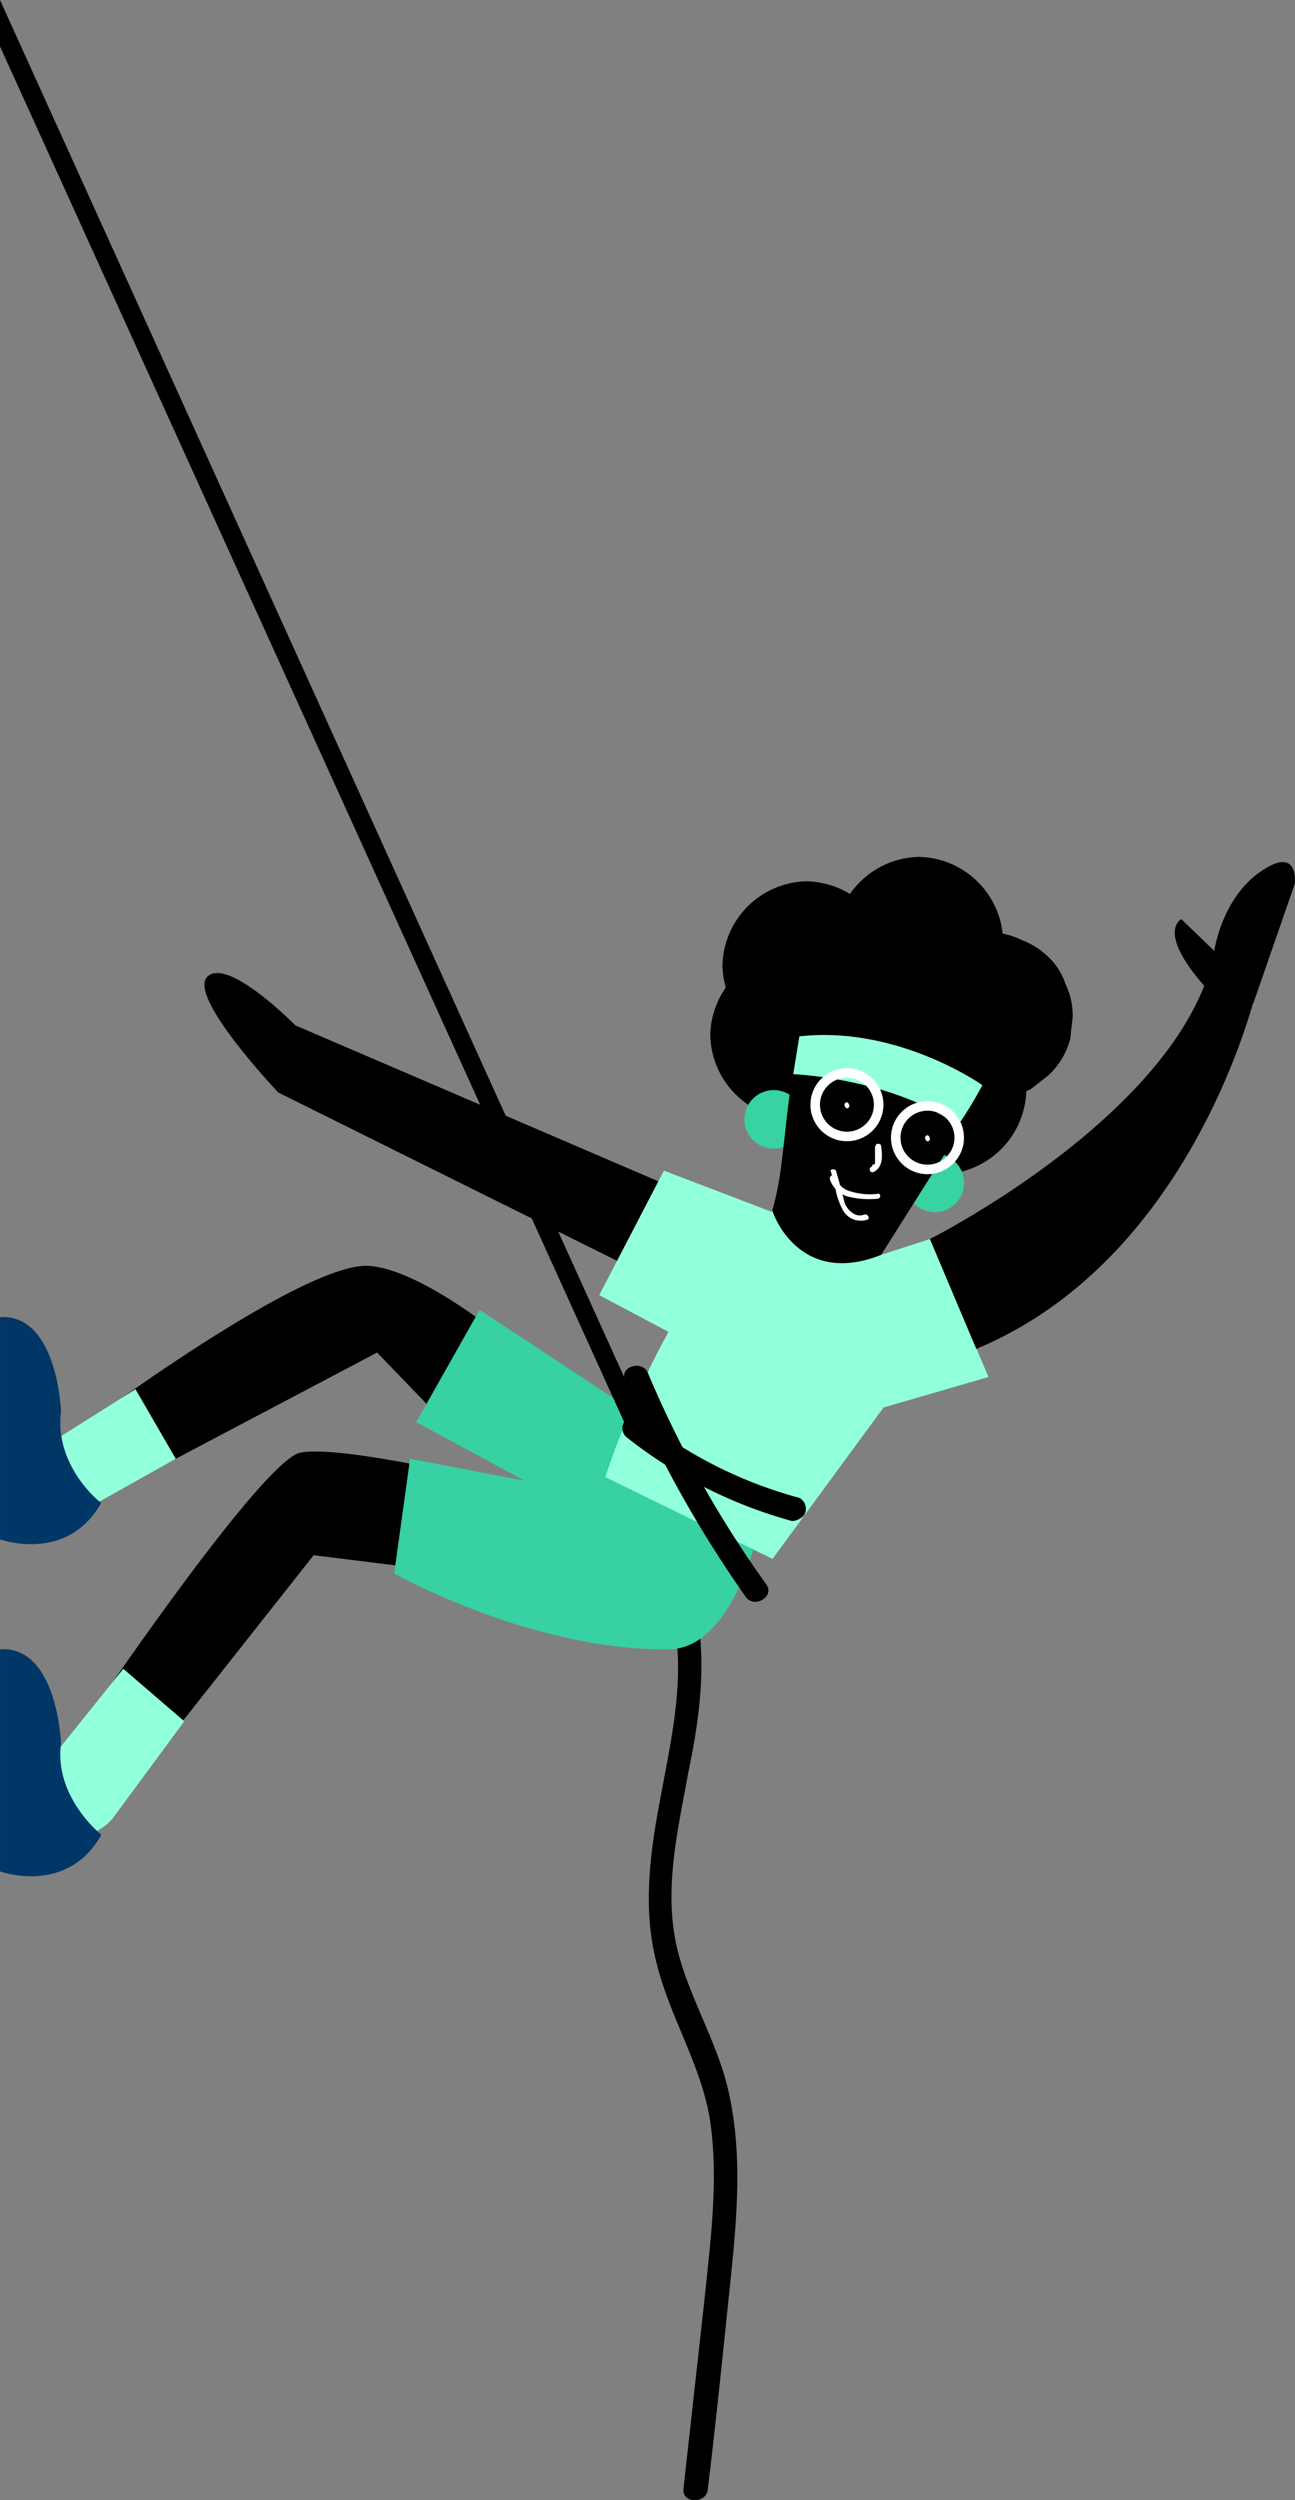 <svg xmlns="http://www.w3.org/2000/svg" xmlns:xlink="http://www.w3.org/1999/xlink" width="106.118" height="204.783" viewBox="0 0 106.118 204.783"><rect x="0" y="0" width="106.118" height="204.783" fill="#808080" stroke="none"/><defs><linearGradient id="a" x1="23.222" y1="-27.606" x2="23.292" y2="-27.606" gradientUnits="objectBoundingBox"><stop offset="0.08" stop-color="#92ffdd"/><stop offset="1" stop-color="#3feab9"/></linearGradient><linearGradient id="b" x1="10.772" y1="-13.14" x2="10.803" y2="-13.14" xlink:href="#a"/><linearGradient id="c" x1="20.833" y1="-30.868" x2="20.907" y2="-30.868" xlink:href="#a"/><linearGradient id="d" x1="23.277" y1="-24.971" x2="23.359" y2="-24.971" xlink:href="#a"/><linearGradient id="e" x1="22.294" y1="-51.196" x2="22.359" y2="-51.196" xlink:href="#a"/></defs><g transform="translate(0 -20.4)"><g transform="translate(116.702 0.883) rotate(180)"><path d="M39.5-115.7a7.047,7.047,0,0,1,6.9,6.9,7.047,7.047,0,0,1-6.9,6.9,7.047,7.047,0,0,1-6.9-6.9A7.047,7.047,0,0,1,39.5-115.7Z"/><path d="M51.6-111.2a7.047,7.047,0,0,1,6.9,6.9,7.047,7.047,0,0,1-6.9,6.9,7.047,7.047,0,0,1-6.9-6.9A7.117,7.117,0,0,1,51.6-111.2Z"/><circle cx="2.4" cy="2.4" r="2.4" transform="translate(37.7 -118.8)" fill="#38d2a3"/><circle cx="2.4" cy="2.4" r="2.4" transform="translate(50.9 -113.6)" fill="#38d2a3"/><path d="M38.5-112.8l6-9.5,6.1-4.6,3.1,7.3a24.239,24.239,0,0,0-1,4.5c-.5,3.9-.5,5.3-1.4,10.3C50.1-98.6,34-103.1,38.5-112.8Zm35.2-17.7s8,7,12.8,7.3c5.4.3,23.1-12.9,23.1-12.9l.1-6.8L85.8-130.3,80.3-136"/><path d="M78.8-140.3s10.3,2.4,13.3,1.8,16.2-20,16.2-20l-4.9-4.1L91-146.9l-11.3-1.4m-20.1-3.3c-.8-4.4-.2-8.8.7-13.1.8-4.4,1.9-9,1.1-13.5s-3.6-8.5-4.5-13.1c-1-4.8-.6-9.7-.1-14.6.6-5.8,1.2-11.7,1.9-17.5.1-1.2,2.1-1.2,2,0L59-208.1c-.5,4.9-1.2,9.9-.5,14.8.7,4.6,3.3,8.5,4.4,13,1.1,4.2.6,8.6-.2,12.9-.9,5-2.2,10.1-1.2,15.2.2,1.3-1.6,1.8-1.9.6Z"/><path d="M55-146.5s2.1-8,6.8-8.1c11.2-.2,22.6,6.2,22.6,6.2L83.1-139l-9.4-1.8,8.9,4.8-5.2,9.2-13.8-9.1" fill="#37d1a3"/><path d="M60.6-117.2l31.9,13.7s5.5,5.6,7.2,4-5.8-9.5-5.8-9.5l-29-14.4"/><path d="M53.4-118.8l8.9,3.4,5.3-10.2-6.8-3.6" fill="url(#a)"/><path d="M44.5-122.3l-4,1.3-4.8-11.3,8.6-2.5,9.1-12.4,13.7,6.7s-5.4,17.1-13.7,21.8c0-.1-2.1-6.3-8.9-3.6Z" fill="url(#b)"/><path d="M102.3-139l3.3,5.7,9.5-6s2.6-3.6-2.1-5.7Z" fill="url(#c)"/><path d="M101.6-160.5l5,4.3,6.5-8.1a3.4,3.4,0,0,0-.4-4.6,3.565,3.565,0,0,0-4.9.1l-.3.3-5.9,8Z" fill="url(#d)"/><path d="M111.7-162.3s.3,8,5,7.7v-18.2s-5.5-2-8.3,3C108.4-169.8,112.3-166.7,111.7-162.3Zm0,27.2s.3,8,5,7.7v-18.2s-5.5-2-8.3,3C108.4-142.7,112.3-139.6,111.7-135.1Z" fill="#003767"/><path d="M35.6-109.5h.2a6.6,6.6,0,0,1,2.7.6,6.356,6.356,0,0,1,2.2,1.4,5.178,5.178,0,0,1,1.4,2.2,5.834,5.834,0,0,1,.6,2.6l-.2,1.8a6.225,6.225,0,0,1-1.8,3l-1.4,1.1a7.3,7.3,0,0,1-3.5.9h-.2a5.834,5.834,0,0,1-2.6-.6,6.356,6.356,0,0,1-2.2-1.4,5.178,5.178,0,0,1-1.4-2.2,5.954,5.954,0,0,1-.6-2.7l.2-1.8a6.225,6.225,0,0,1,1.8-3l1.4-1.1a7.116,7.116,0,0,1,3.4-.8Z"/><path d="M41.4-103.5a7.047,7.047,0,0,1,6.9,6.9,7.047,7.047,0,0,1-6.9,6.9,7.047,7.047,0,0,1-6.9-6.9A7.047,7.047,0,0,1,41.4-103.5Z"/><path d="M50.6-105.5a7.047,7.047,0,0,1,6.9,6.9,7.047,7.047,0,0,1-6.9,6.9,7.047,7.047,0,0,1-6.9-6.9A7.046,7.046,0,0,1,50.6-105.5Zm13-26.5a89.1,89.1,0,0,0-9.7-17.3c-.7-1,1-2,1.7-1a96.461,96.461,0,0,1,9.9,17.8c.4,1.1-1.5,1.6-1.9.5Z"/><path d="M51.8-144.1a38.06,38.06,0,0,1,13.6,6.9.967.967,0,0,1,0,1.4.967.967,0,0,1-1.4,0,35.86,35.86,0,0,0-12.8-6.4,1.012,1.012,0,0,1-.4-1.4A1.389,1.389,0,0,1,51.8-144.1Z"/><path d="M36.2-108.4s6.9,4.9,15,4l.5-3.1s-8-.3-13.5-4.2A36.159,36.159,0,0,0,36.2-108.4Z" fill="url(#e)"/><path d="M2.6-.39A2.99,2.99,0,1,1-.39,2.6,2.993,2.993,0,0,1,2.6-.39Zm0,5.2A2.21,2.21,0,1,0,.39,2.6,2.213,2.213,0,0,0,2.6,4.81Z" transform="translate(38.1 -115.3)" fill="#fff"/><path d="M2.6-.39A2.99,2.99,0,1,1-.39,2.6,2.993,2.993,0,0,1,2.6-.39Zm0,5.2A2.21,2.21,0,1,0,.39,2.6,2.213,2.213,0,0,0,2.6,4.81Z" transform="translate(44.7 -112.6)" fill="#fff"/><path d="M40.5-121S22.6-112,18-100.2a1.979,1.979,0,0,1-2.7,1.1l-.6-.3a2.242,2.242,0,0,1-.7-2.2c1.4-4.9,7.3-22,22.7-28.4"/><path d="M14-101.7l-3.4,9.8s-.4,3.2,2.8,1,3.8-6.5,3.8-6.5l2.7,2.6s2.1-1-2-5.6"/><path d="M45.2-114.9h0c-.1,0-.2,0-.2.1v.5h0v.8c0,.1-.1.3-.2.3s-.3,0-.3-.2h0c-.1-.7-.2-1.7.6-2.1a.192.192,0,0,1,.3.1.192.192,0,0,1-.1.3A.31.31,0,0,0,45.2-114.9Zm-.4-2.8a7.067,7.067,0,0,1,2.5.2,2.171,2.171,0,0,1,1.4,1.4c0,.1,0,.3-.2.3s-.3,0-.3-.2h0a1.669,1.669,0,0,0-1.2-1.1,5.339,5.339,0,0,0-2.2-.2c-.3.1-.3-.4,0-.4Zm2.5,7.4c.1,0,.2.2.2.3a.215.215,0,0,1-.2.2c-.1,0-.2-.2-.2-.3A.215.215,0,0,1,47.3-110.3ZM40.7-113c.1,0,.2.2.2.3a.215.215,0,0,1-.2.2c-.1,0-.2-.2-.2-.3A.215.215,0,0,1,40.7-113Z" fill="#fff"/><path d="M48.2-115.4l-.4-1.4-.3-1.2c-.2-.6-.9-1.3-1.6-1-.3.1-.5-.3-.3-.4a1.667,1.667,0,0,1,2.1.9,5.782,5.782,0,0,1,.5,1.4c.1.6.3,1.1.4,1.6.2.2-.3.3-.4.1Z" fill="#fff"/></g><path d="M53.1,137.5,0,20.4v3.8L51.7,138.1a.752.752,0,0,0,.7.5.367.367,0,0,0,.3-.1A.731.731,0,0,0,53.1,137.5Z"/></g></svg>